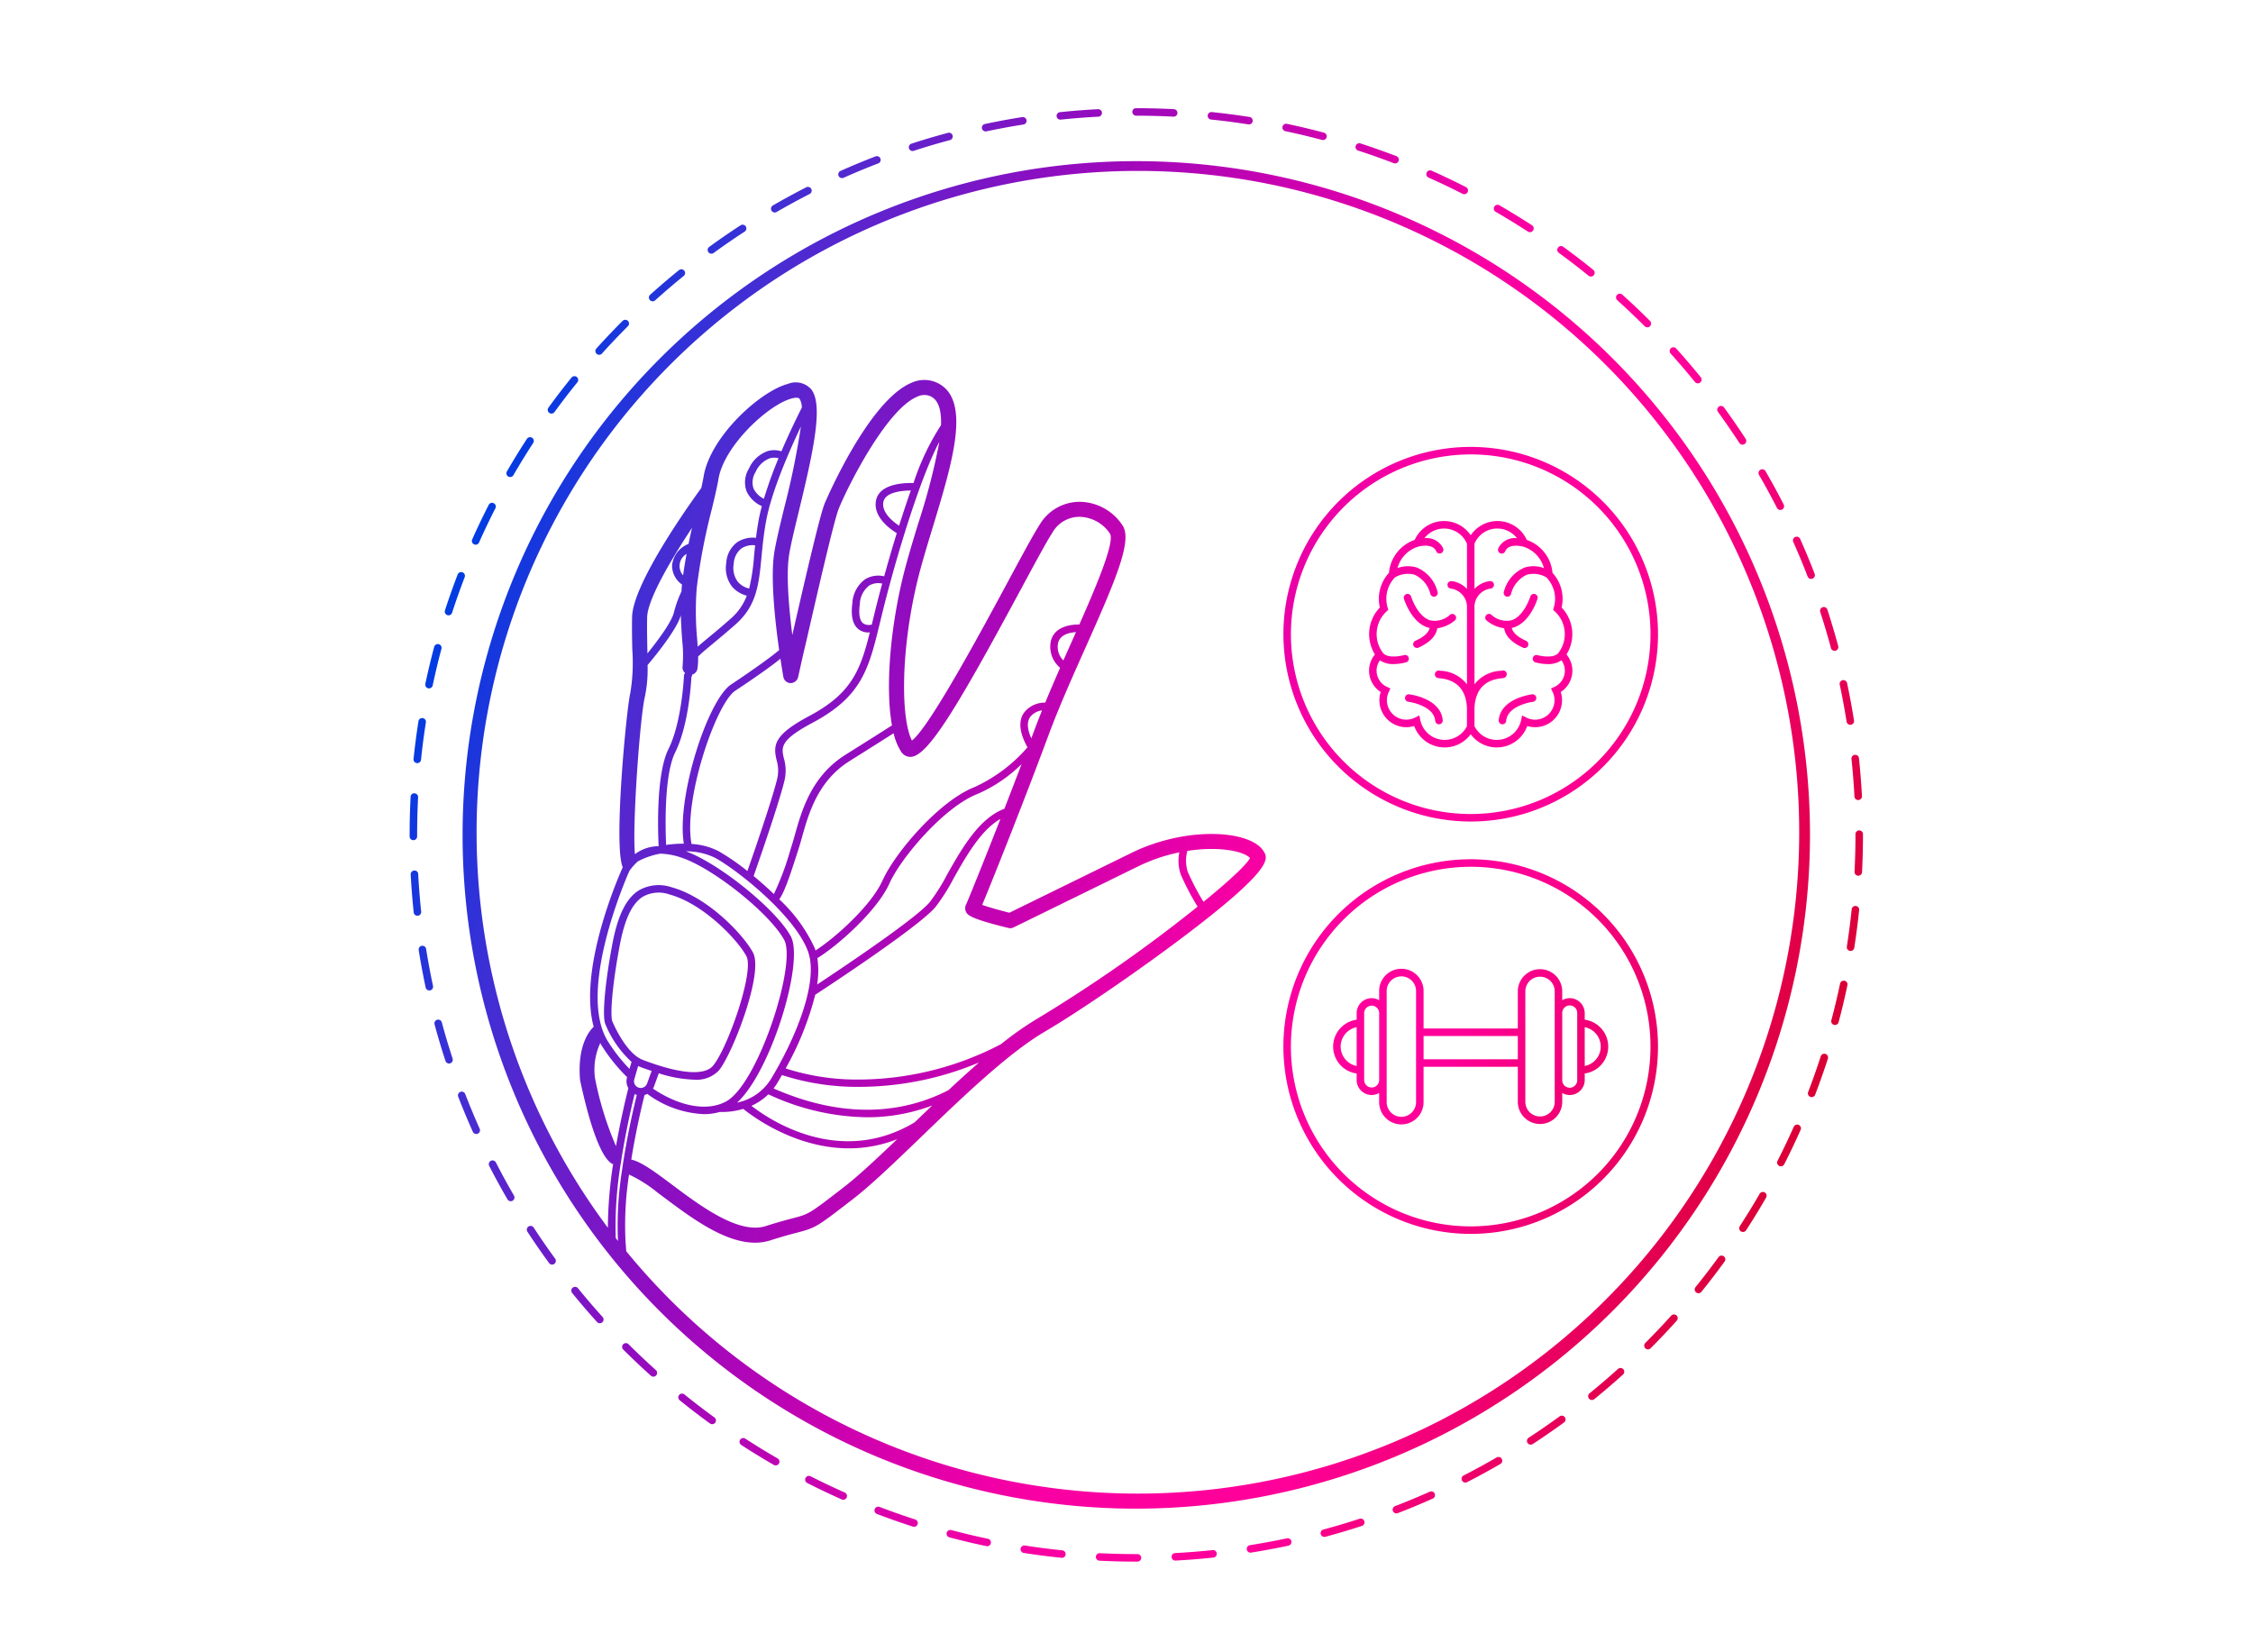 <?xml version="1.0" encoding="UTF-8"?>
<svg xmlns="http://www.w3.org/2000/svg" xmlns:xlink="http://www.w3.org/1999/xlink" id="Ebene_1" data-name="Ebene 1" viewBox="0 0 300 220">
  <defs>
    <style>.cls-1{fill:url(#Unbenannter_Verlauf_5);}</style>
    <linearGradient id="Unbenannter_Verlauf_5" x1="60.355" y1="78.064" x2="242.253" y2="144.269" gradientUnits="userSpaceOnUse">
      <stop offset="0" stop-color="#003ce3"></stop>
      <stop offset="0.137" stop-color="#492cd2"></stop>
      <stop offset="0.302" stop-color="#940bbf"></stop>
      <stop offset="0.452" stop-color="#cd00af"></stop>
      <stop offset="0.582" stop-color="#f700a4"></stop>
      <stop offset="0.686" stop-color="#ff009c"></stop>
      <stop offset="0.751" stop-color="#f09"></stop>
      <stop offset="1" stop-color="#da0035"></stop>
    </linearGradient>
  </defs>
  <path class="cls-1" d="M241.012,111.166a89.708,89.708,0,1,0-89.708,89.708A89.81,89.81,0,0,0,241.012,111.166ZM82.289,165.233c-.103-.131-.203-.266-.305-.397a51.953,51.953,0,0,1,.734-10.284c.623-4.022,1.434-7.463,1.785-8.877.031.015.059.035.092.048a1.938,1.938,0,0,0,.202.061c-.372,1.486-1.325,5.498-1.967,10.017A46.736,46.736,0,0,0,82.289,165.233ZM95.248,65.814c.178-.778.327-1.474.421-2.043.727-4.391,6.617-9.89,9.759-10.718.511-.134.901-.124,1.023.026a2.273,2.273,0,0,1,.316,1.197c-.587,1.157-1.644,3.308-2.715,5.814a3.133,3.133,0,0,0-1.819-.031,4.295,4.295,0,0,0-2.509,2.333,3.497,3.497,0,0,0-.314,3.021,4.003,4.003,0,0,0,2.036,1.977c-.165.627-.314,1.243-.421,1.827-.153.838-.266,1.634-.36,2.394a3.815,3.815,0,0,0-2.499.58,3.691,3.691,0,0,0-1.458,2.764A4.032,4.032,0,0,0,97.481,78.11a3.818,3.818,0,0,0,1.961,1.204,7.652,7.652,0,0,1-2.149,3.064c-1.227,1.082-2.234,1.917-3.04,2.584-.541.449-.983.817-1.354,1.145-.021-.331-.044-.671-.069-1.035a39.85,39.85,0,0,1-.062-6.72,80.501,80.501,0,0,1,2.017-10.57c.168-.701.322-1.351.461-1.956l.006-.008Zm8.415-4.795a56.496,56.496,0,0,0-1.945,5.391,2.93,2.93,0,0,1-1.385-1.378,2.566,2.566,0,0,1,.275-2.175,3.374,3.374,0,0,1,1.887-1.833A2.154,2.154,0,0,1,103.663,61.019Zm-3.112,11.585c-.054.502-.103.991-.147,1.453a26.332,26.332,0,0,1-.648,4.307,2.867,2.867,0,0,1-1.512-.9,3.081,3.081,0,0,1-.542-2.394,2.747,2.747,0,0,1,1.028-2.054A2.829,2.829,0,0,1,100.551,72.604ZM92.862,89.057a8.708,8.708,0,0,0,.093-1.632c.403-.422,1.062-.969,1.936-1.693.812-.673,1.827-1.515,3.063-2.604,2.821-2.49,3.097-5.353,3.445-8.977.135-1.407.288-3.003.609-4.756.725-3.963,3.071-9.31,4.635-12.591a106.271,106.271,0,0,1-2.213,10.791c-.588,2.421-1.095,4.512-1.328,5.968-.537,3.351.111,9.212.646,12.994-1.032.883-3.499,2.655-6.404,4.583-3.102,2.061-7.291,14.996-6.288,21.192a16.152,16.152,0,0,0-2.358.168c-.094-2.038-.307-9.286,1.213-12.336,1.75-3.511,2.105-9.062,2.153-10.003a2.122,2.122,0,0,0,.121-.341A.988.988,0,0,0,92.862,89.057ZM139.956,85.235a3.636,3.636,0,0,0,1.206,3.68c-.685,1.556-1.352,3.108-1.983,4.638a3.508,3.508,0,0,0-2.637,1.113c-.99,1.092-.884,2.764.275,4.839a20.784,20.784,0,0,1-7.036,5.287c-4.681,1.818-10.576,8.695-12.267,12.443-1.519,3.368-6.328,7.66-8.929,9.32-.024-.075-.035-.157-.062-.231a20.458,20.458,0,0,0-4.76-6.581c.694-.969,1.422-3.13,2.452-6.346l.126-.392c.148-.463.293-.979.449-1.531.89-3.16,2.108-7.488,6.319-10.132,3-1.883,4.855-3.059,5.883-3.714a7.491,7.491,0,0,0,1.055,2.536,1.435,1.435,0,0,0,1.279.607c2.297-.153,6.352-6.985,14.573-22.242,1.878-3.483,3.499-6.492,4.241-7.62a4.129,4.129,0,0,1,3.692-2.092,4.991,4.991,0,0,1,3.971,2.242c.651,1.121-1.812,6.967-4.082,12.091C142.516,83.146,140.497,83.419,139.956,85.235Zm3.316-1.068c-.184.413-.366.821-.543,1.217-.377.844-.756,1.695-1.134,2.547a2.518,2.518,0,0,1-.68-2.41C141.217,84.506,142.358,84.225,143.273,84.167Zm-4.516,10.419c-.345.859-.682,1.711-.991,2.544q-.217.585-.439,1.177c-.447-1-.736-2.206-.044-2.969A2.395,2.395,0,0,1,138.756,94.586Zm-10.153,26.765c.188.433.402.924,5.68,2.208a.995.995,0,0,0,.677-.074l16.588-8.129a23.021,23.021,0,0,1,5.493-1.867,5.594,5.594,0,0,0,.175,2.93,34.587,34.587,0,0,0,2.251,4.298,195.232,195.232,0,0,1-21.356,14.923,42.692,42.692,0,0,0-4.806,3.377,41.08,41.08,0,0,1-19.604,4.72,30.878,30.878,0,0,1-9.085-1.479,40.422,40.422,0,0,0,3.94-9.811c1.58-1.031,13.609-8.921,15.97-11.63a25.444,25.444,0,0,0,2.458-3.873c1.646-2.918,3.63-6.425,6.229-7.902-2.412,6.159-4.386,11.005-4.562,11.364A1.128,1.128,0,0,0,128.604,121.351Zm29.498-8.056c4.141-.647,7.486.014,8.343.949-.422.859-2.785,3.057-6.192,5.837a33.128,33.128,0,0,1-2.103-4.019A4.941,4.941,0,0,1,158.102,113.295ZM84.458,143.719l.516-1.787c.088.042.175.09.266.124.536.205,1.031.37,1.529.537l-.607,1.679a.897.897,0,0,1-1.705-.554Zm-2.946-7.79c-.256-.991.007-4.741,1.01-10.057.666-3.524,1.646-5.584,3.083-6.48a4.333,4.333,0,0,1,3.583-.283c4.466,1.225,9.012,5.989,10.197,8.199,1.096,2.044-2.527,12.329-4.447,14.597-1.149,1.358-4.468,1.079-9.34-.782C83.345,140.262,81.658,136.284,81.512,135.929Zm4.316,9.859a1.911,1.911,0,0,0,.26-.084c.035-.015.064-.038.098-.056a13.681,13.681,0,0,0,7.549,2.7,7.685,7.685,0,0,0,2.119-.296c.055.003.157.008.326.008a9.954,9.954,0,0,0,2.791-.415c1.138.925,6.855,5.255,14.095,5.255a17.525,17.525,0,0,0,6.393-1.219c-2.689,2.577-5.182,4.91-7.143,6.423l-.178.138c-4.401,3.395-4.401,3.395-6.581,3.969-.811.213-1.922.506-3.585,1.037-3.589,1.148-8.696-2.675-12.424-5.465l-.82-.613c-2.144-1.594-3.525-2.509-4.67-2.777C84.722,150.266,85.584,146.749,85.828,145.788Zm19.473-21.11c-1.916-3.563-9.53-9.72-13.965-11.327a8.708,8.708,0,0,1,3.83.841c2.919,1.563,10.665,7.693,12.418,12.477,1.5,4.091-1.734,11.742-4.96,17.051a6.927,6.927,0,0,1-4.478,3.092C102.654,142.721,107.125,128.072,105.301,124.678Zm-5.244,22.561a7.725,7.725,0,0,0,2.248-1.528c.07.031.144.063.24.105a31.92,31.92,0,0,0,12.916,2.947,24.415,24.415,0,0,0,8.672-1.572q-1.184,1.129-2.338,2.242C111.869,155.385,102.56,149.179,100.057,147.239Zm2.949-2.314a7.712,7.712,0,0,0,.474-.687c.15-.247.373-.622.643-1.097a32.489,32.489,0,0,0,10.405,1.57,41.35,41.35,0,0,0,15.841-3.247c-1.353,1.177-2.72,2.42-4.077,3.688C121.112,147.821,113.302,149.44,103.006,144.926Zm23.105-28.475a25.044,25.044,0,0,1-2.341,3.708c-2.007,2.303-11.836,8.863-14.964,10.925a11.479,11.479,0,0,0,.032-3.513c2.638-1.598,7.937-6.265,9.588-9.925,1.585-3.515,7.33-10.218,11.716-11.923a19.261,19.261,0,0,0,5.889-3.985c-.771,2.027-1.549,4.04-2.295,5.956C130.359,108.931,128.019,113.068,126.111,116.451ZM120.047,77.593c-1.663,7.272-2.087,14.494-1.277,18.993-.936.598-2.855,1.816-6.191,3.909-4.537,2.85-5.816,7.392-6.751,10.709-.152.54-.294,1.044-.439,1.497l-.125.392a37.585,37.585,0,0,1-2.216,5.949c-.892-.854-1.808-1.663-2.7-2.397.593-1.685,3.401-9.714,4.137-12.822a5.783,5.783,0,0,0-.107-2.851c-.338-1.451-.562-2.41,3.807-4.732,6.607-3.511,7.507-7.225,8.998-13.377l.327-1.343c1.835-7.442,5.055-17.986,7.573-22.7a85.402,85.402,0,0,1-2.805,10.839C121.416,72.49,120.602,75.164,120.047,77.593Zm-3.967,5.57a1.393,1.393,0,0,1-1.162-.179c-.455-.377-.603-1.256-.428-2.542a3.271,3.271,0,0,1,1.264-2.489,2.415,2.415,0,0,1,1.715-.251c-.375,1.386-.691,2.609-.93,3.577l-.328,1.348C116.166,82.811,116.123,82.985,116.08,83.163Zm3.64-13.17c-.831-.548-2.345-1.756-2.095-3.144.241-1.342,2.503-1.53,3.656-1.537C120.741,66.827,120.217,68.414,119.719,69.994Zm1.922-5.68c-1.169-.036-4.587.059-5.001,2.358-.389,2.156,1.856,3.759,2.77,4.315-.62,2.012-1.19,3.983-1.677,5.748a3.439,3.439,0,0,0-2.494.361,4.178,4.178,0,0,0-1.739,3.212c-.229,1.675.036,2.837.787,3.453a2.107,2.107,0,0,0,1.359.452c.063,0,.118-.006.177-.01-1.277,5.102-2.459,8.152-8.108,11.154-4.708,2.503-4.77,3.877-4.312,5.843a4.8,4.8,0,0,1,.108,2.393c-.675,2.849-3.218,10.18-3.991,12.385a29.714,29.714,0,0,0-3.882-2.667,9.091,9.091,0,0,0-3.56-.941c-1.115-5.908,3.266-18.701,5.819-20.395,3.199-2.124,5.001-3.434,6.019-4.269.208,1.375.372,2.3.395,2.428a1,1,0,0,0,.966.823,1.062,1.062,0,0,0,.995-.786c.001-.002.616-2.82.983-4.334.072-.297.254-1.091.506-2.191.978-4.262,3.265-14.243,3.903-15.86,1.108-2.802,6.327-13.248,10.469-14.968a2.132,2.132,0,0,1,1.718-.077c1.134.489,1.515,1.922,1.45,3.867A32.802,32.802,0,0,0,121.641,64.314ZM91.683,72.417a3.441,3.441,0,0,0-2.192,2.849,3.07,3.07,0,0,0,1.325,2.564c-.012.109-.027.219-.038.328-.02.201-.022.394-.036.593a14.891,14.891,0,0,0-1.004,2.789c-.32,1.29-2.109,3.71-3.529,5.463-.004-.191-.005-.365-.01-.562-.026-1.266-.058-2.699-.027-4.239.046-2.394,3.209-7.741,5.973-11.918C91.987,70.98,91.831,71.691,91.683,72.417Zm-.26,1.332c-.177.948-.335,1.906-.463,2.863a1.873,1.873,0,0,1,.463-2.863ZM86.227,88.549c1.225-1.448,3.867-4.719,4.431-6.614.029,1.185.106,2.291.175,3.276a17.816,17.816,0,0,1,.06,3.498.982.982,0,0,0,.323.899c-.016.059-.022.074-.017.07l-.119.133-.008.18c-.002.061-.275,6.155-2.055,9.728-1.681,3.37-1.411,11.02-1.313,12.95a5.272,5.272,0,0,0-3.16,1.062c-.37-3.914.685-18.328,1.325-20.953A17.834,17.834,0,0,0,86.227,88.549Zm-1.279,26.134 0.0 0a10.118,10.118,0,0,1,2.968-1.02,9.302,9.302,0,0,1,2.914.564c4.238,1.445,11.732,7.469,13.59,10.924,1.7,3.163-3.468,19.181-7.733,21.503-2.493,1.362-6.187.689-9.741-1.709a1.918,1.918,0,0,0,.159-.332l.618-1.711a16.799,16.799,0,0,0,4.676.853,4.11,4.11,0,0,0,3.303-1.203c1.789-2.113,6.03-12.982,4.564-15.716-1.291-2.408-6.01-7.373-10.812-8.691a5.338,5.338,0,0,0-4.378.399c-1.691,1.056-2.814,3.325-3.536,7.144-.948,5.022-1.343,9.257-.983,10.538l.017.05a14.054,14.054,0,0,0,3.519,5.111l-.27.933a22.204,22.204,0,0,1-2.861-3.639c-4.188-6.66,2.43-21.787,2.851-22.731A7.202,7.202,0,0,1,84.948,114.683Zm-5.019,24.199c.062.11.118.224.185.33a23.111,23.111,0,0,0,3.389,4.209l-.006.021a1.885,1.885,0,0,0,.173,1.452c-.187.724-.962,3.807-1.644,7.716a43.551,43.551,0,0,1-2.8-9.081A8.413,8.413,0,0,1,79.93,138.882Zm3.464,27.724-.095-1.215a44.079,44.079,0,0,1,.463-9,17.777,17.777,0,0,1,3.773,2.383l.814.608c3.676,2.752,8.119,6.079,12.188,6.079a6.656,6.656,0,0,0,2.045-.311c1.613-.515,2.695-.8,3.485-1.008,2.571-.677,2.66-.745,7.292-4.319l.178-.137c2.491-1.922,5.728-5.038,9.153-8.338,5.409-5.211,11.54-11.116,16.433-13.986,4.364-2.56,11.946-7.735,18.029-12.306,12.441-9.347,11.675-10.712,11.168-11.615-1.654-2.948-10.296-3.486-17.65.116l-16.263,7.971c-1.339-.335-2.803-.751-3.621-1.042,1.316-3.145,5.573-13.818,8.855-22.663,1.369-3.689,3.172-7.724,4.915-11.626,3.986-8.921,6.183-14.069,4.979-16.142a6.915,6.915,0,0,0-5.645-3.237,6.167,6.167,0,0,0-5.418,2.991c-.791,1.201-2.354,4.101-4.331,7.771-3.417,6.34-10.354,19.212-12.708,21.023-1.424-2.766-1.553-11.314.562-20.566.54-2.36,1.344-5.001,2.194-7.798,2.703-8.879,5.255-17.266.452-19.336a4.071,4.071,0,0,0-3.276.066c-5.763,2.394-11.508,15.944-11.561,16.08-.611,1.545-2.28,8.674-3.993,16.148-.121.531-.227.99-.311,1.355-.448-3.545-.846-8.047-.425-10.675.221-1.378.72-3.433,1.297-5.812,1.995-8.226,3.279-14.205,1.633-16.245a2.758,2.758,0,0,0-3.091-.703c-3.704.977-10.343,7.014-11.221,12.325-.071.429-.18.953-.31,1.534-1.7,2.332-9.13,12.773-9.215,17.185-.03,1.581.001,3.036.027,4.32a24.481,24.481,0,0,1-.271,5.821c-.497,2.041-2.262,20.374-.997,23.169l-.008.014c-.273.599-6.004,13.345-3.866,21.229-.496.458-2.198,2.387-1.819,7.036l.02.128c.803,3.766,2.435,10.22,4.343,11.13l.06-.121a57.16,57.16,0,0,0-.714,8.585,88.056,88.056,0,1,1,2.448,3.131ZM186.941,79.723a.5.5,0,0,1,.957-.292c.008.026.819,2.612,2.501,3.157a2.978,2.978,0,0,0,2.688-.741.5.5,0,1,1,.602.799,4.716,4.716,0,0,1-2.309,1.007c-.149.995-.936,1.837-2.352,2.507l-.104.05a.519.519,0,0,1-.247.062.499.499,0,0,1-.429-.233.491.491,0,0,1,.134-.669,1.974,1.974,0,0,1,.218-.114c.407-.192,1.546-.733,1.768-1.649-.094-.021-.188-.037-.281-.067C187.91,82.831,186.98,79.85,186.941,79.723Zm.706,12.724c.172.021,4.201.547,4.459,3.448a.5.5,0,0,1-.454.542c-.015.001-.029.002-.045.002a.5.5,0,0,1-.497-.456c-.186-2.096-3.551-2.54-3.585-2.544a.501.501,0,0,1-.435-.558A.495.495,0,0,1,187.647,92.447Zm-3.799-.31a3.587,3.587,0,0,0,3.553,4.684,3.603,3.603,0,0,0,.907-.154,4.308,4.308,0,0,0,4.058,2.851q.086,0,.173-.003a4.292,4.292,0,0,0,3.295-1.754,4.29,4.29,0,0,0,3.295,1.754q.086.003.173.003a4.309,4.309,0,0,0,4.059-2.851,3.583,3.583,0,0,0,4.63-3.289,3.535,3.535,0,0,0-.17-1.239,3.377,3.377,0,0,0,.767-5.002,5.107,5.107,0,0,0-.653-6.248,5.102,5.102,0,0,0-1.214-4.621,5.113,5.113,0,0,0-3.423-4.381,4.291,4.291,0,0,0-7.463-.621,4.291,4.291,0,0,0-7.462.621,5.111,5.111,0,0,0-3.423,4.38,5.138,5.138,0,0,0-1.345,3.658,5.214,5.214,0,0,0,.13.964,5.111,5.111,0,0,0-.653,6.248,3.377,3.377,0,0,0,.768,5.001ZM196.338,94.237c.122-2.391,1.344-3.717,3.644-3.931a1.138,1.138,0,0,0,.294-.049.525.525,0,0,0,.334-.646.476.476,0,0,0-.609-.312l-.111.012A4.698,4.698,0,0,0,196.338,91.112V80.996a2.476,2.476,0,0,1,2.136-2.626.499.499,0,0,0,.456-.537.494.494,0,0,0-.537-.459,3.336,3.336,0,0,0-2.055,1.041v-6.016a3.257,3.257,0,0,1,3.173-2.022,3.307,3.307,0,0,1,2.487,1.286,2.406,2.406,0,0,0-2.489,1.346.5.5,0,1,0,.922.387c.469-1.113,2.299-.636,2.355-.623a4.107,4.107,0,0,1,2.798,2.87,3.961,3.961,0,0,0-2.596-.067,4.748,4.748,0,0,0-2.735,3.206.5.5,0,0,0,.306.638.5.5,0,0,0,.638-.306,3.833,3.833,0,0,1,2.112-2.591,3.411,3.411,0,0,1,2.599.349,4.1,4.1,0,0,1,.988,4.028l-.089.299.229.211a4.11,4.11,0,0,1,.51,5.479l-.012.015-0.0 0c-.528.769-2.262.482-2.827.322a.5.5,0,0,0-.274.961,6.515,6.515,0,0,0,1.67.234,3.043,3.043,0,0,0,1.818-.504,2.371,2.371,0,0,1-.939,3.542l-.459.212.218.457a2.584,2.584,0,0,1-3.487,3.423l-.576-.288-.136.631a3.317,3.317,0,0,1-6.204.803Zm-8.761-6.668a.5.5,0,0,0-.617-.344c-.564.16-2.299.446-2.828-.322l-0-0-.012-.015a4.113,4.113,0,0,1,.51-5.479l.229-.211-.089-.299a4.113,4.113,0,0,1-.167-1.014,4.065,4.065,0,0,1,1.157-3.016,3.383,3.383,0,0,1,2.591-.35,3.825,3.825,0,0,1,2.119,2.594.5.5,0,0,0,.472.334.495.495,0,0,0,.166-.028.5.5,0,0,0,.306-.638,4.748,4.748,0,0,0-2.735-3.206,3.966,3.966,0,0,0-2.596.068,4.104,4.104,0,0,1,2.796-2.869c.029-.007,1.883-.507,2.358.622a.5.5,0,0,0,.922-.387,2.407,2.407,0,0,0-2.489-1.346,3.302,3.302,0,0,1,5.669.753v6.009a3.338,3.338,0,0,0-2.063-1.051.508.508,0,0,0-.536.456.502.502,0,0,0,.455.54,2.477,2.477,0,0,1,2.137,2.638l-.002.013a.476.476,0,0,0,.009.054v9.194l-.001.853a4.694,4.694,0,0,0-3.558-1.812l-.104-.011a.5.5,0,0,0-.284.957,1.154,1.154,0,0,0,.295.049c2.304.215,3.528,1.546,3.645,3.948l-.002.029c-0.0.007.003.013.003.021l-.003,2.391a3.317,3.317,0,0,1-6.204-.803l-.136-.631-.576.288a2.572,2.572,0,0,1-1.052.271,2.584,2.584,0,0,1-2.436-3.693l.218-.457-.459-.212a2.372,2.372,0,0,1-.94-3.542,3.045,3.045,0,0,0,1.819.504,6.523,6.523,0,0,0,1.67-.234A.499.499,0,0,0,187.577,87.569Zm12.711-3.916a4.719,4.719,0,0,1-2.31-1.007.501.501,0,1,1,.604-.799,2.964,2.964,0,0,0,2.687.741c1.682-.544,2.494-3.131,2.502-3.157a.494.494,0,0,1,.625-.331.499.499,0,0,1,.332.623c-.039.127-.971,3.108-3.147,3.815-.092.03-.187.046-.28.067.222.917,1.361,1.458,1.768,1.651a1.903,1.903,0,0,1,.217.113.5.5,0,0,1-.544.839l-.1-.049C201.224,85.491,200.437,84.648,200.288,83.653Zm-.727,12.242c.259-2.901,4.287-3.428,4.459-3.448a.5.5,0,0,1,.122.992c-.034.004-3.398.448-3.585,2.544a.5.5,0,0,1-.497.456c-.016,0-.03-.001-.045-.002A.5.5,0,0,1,199.561,95.895Zm-3.728,13.49A24.94,24.94,0,1,0,170.894,84.446,24.968,24.968,0,0,0,195.833,109.385Zm0-48.88A23.94,23.94,0,1,1,171.894,84.446,23.967,23.967,0,0,1,195.833,60.505Zm-.002,103.785a24.94,24.94,0,1,0-24.939-24.94A24.969,24.969,0,0,0,195.831,164.291Zm0-48.881a23.94,23.94,0,1,1-23.939,23.94A23.967,23.967,0,0,1,195.831,115.41Zm-15.185,28.391a2.001,2.001,0,0,0,1.998,1.998,1.974,1.974,0,0,0,.998-.277v1.179a2.957,2.957,0,1,0,5.913,0v-4.66h12.551v4.66a2.957,2.957,0,0,0,5.914,0v-1.178a1.973,1.973,0,0,0,.997.277,2.001,2.001,0,0,0,1.998-1.998v-.87a3.613,3.613,0,0,0,0-7.161V134.9a2.001,2.001,0,0,0-1.998-1.998,1.973,1.973,0,0,0-.997.277v-1.178a2.957,2.957,0,0,0-5.914,0v4.944H189.556v-4.944a2.957,2.957,0,1,0-5.913,0v1.179a1.974,1.974,0,0,0-.998-.277,2.001,2.001,0,0,0-1.998,1.998v.87a3.613,3.613,0,0,0,0,7.161Zm30.369-7.033a2.631,2.631,0,0,1,0,5.166ZM208.021,134.9a.998.998,0,1,1,1.995,0v8.9a.998.998,0,1,1-1.995,0Zm-4.914,7.14V132.001a1.957,1.957,0,0,1,3.914,0V146.7a1.957,1.957,0,0,1-3.914,0Zm-13.551-4.095h12.551v3.095H189.556Zm-4.913,5.855V132.001a1.957,1.957,0,1,1,3.913,0V146.7a1.957,1.957,0,1,1-3.913,0Zm-2.996-.819V134.9a.998.998,0,1,1,1.996,0v8.9a.998.998,0,0,1-1.996,0Zm-3.131-3.631a2.635,2.635,0,0,1,2.131-2.583v5.166A2.635,2.635,0,0,1,178.516,139.35Zm66.455-48.192a.5.5,0,0,1,.386-.593.508.508,0,0,1,.593.386c.352,1.655.661,3.331.922,4.979a.5.5,0,0,1-.416.572.54.54,0,0,1-.079.006.501.501,0,0,1-.493-.422C245.626,94.455,245.319,92.796,244.971,91.158Zm-189.333,30.771a.498.498,0,0,1-.55-.444c-.177-1.67-.312-3.368-.402-5.048a.499.499,0,0,1,.472-.526.474.474,0,0,1,.526.472c.09,1.664.224,3.345.398,4.997A.5.5,0,0,1,55.638,121.928Zm191.344-21.423a.49.49,0,0,1,.55.444c.175,1.663.309,3.361.397,5.049a.5.5,0,0,1-.473.525l-.026.001a.5.5,0,0,1-.499-.474c-.088-1.67-.221-3.352-.394-4.996A.499.499,0,0,1,246.982,100.505Zm-8.204-28.366a.5.5,0,0,1,.912-.408c.686,1.533,1.339,3.104,1.94,4.668a.501.501,0,0,1-.287.646.508.508,0,0,1-.18.033.5.5,0,0,1-.467-.32C240.101,75.211,239.455,73.657,238.777,72.139Zm-4.556-8.908a.5.5,0,0,1,.865-.502c.843,1.455,1.657,2.949,2.42,4.441a.5.5,0,0,1-.891.455C235.861,66.149,235.056,64.671,234.222,63.231Zm-11.777-16.168a.5.5,0,0,1,.742-.67c1.125,1.248,2.232,2.543,3.292,3.848a.501.501,0,0,1-.777.631C224.653,49.58,223.558,48.298,222.444,47.063ZM228.756,54.841a.5.5,0,1,1,.809-.588c.994,1.364,1.96,2.766,2.872,4.167a.5.5,0,1,1-.838.545C230.696,57.58,229.739,56.192,228.756,54.841ZM62.887,71.798c.69-1.547,1.427-3.087,2.188-4.576a.5.5,0,0,1,.891.455c-.754,1.474-1.482,2.997-2.165,4.529a.501.501,0,1,1-.914-.408Zm-7.82,29.257c.172-1.663.392-3.353.653-5.021a.5.5,0,1,1,.988.154c-.259,1.652-.477,3.324-.647,4.971a.499.499,0,0,1-.496.448.478.478,0,0,1-.053-.003A.499.499,0,0,1,55.067,101.055Zm1.57-10.002c.35-1.651.745-3.31,1.178-4.926a.5.5,0,1,1,.967.258c-.429,1.601-.82,3.24-1.166,4.875a.5.5,0,0,1-.488.396.542.542,0,0,1-.104-.011A.5.5,0,0,1,56.637,91.053Zm-2.093,20.318v-.206c0-1.678.044-3.381.131-5.062a.473.473,0,0,1,.524-.474.499.499,0,0,1,.474.524c-.085,1.665-.129,3.351-.129,5.011v.206a.5.5,0,0,1-1,0Zm4.706-30.101c.519-1.598,1.089-3.207,1.694-4.784a.5.5,0,0,1,.934.357c-.6,1.562-1.163,3.154-1.677,4.735a.5.5,0,1,1-.951-.309Zm8.249-18.504c.839-1.448,1.731-2.901,2.654-4.319a.5.5,0,1,1,.838.545c-.913,1.403-1.797,2.842-2.627,4.276a.5.5,0,1,1-.865-.502Zm5.639-7.794a.5.5,0,0,1-.11-.698c.995-1.367,2.035-2.719,3.089-4.019a.501.501,0,0,1,.777.631c-1.044,1.286-2.072,2.624-3.058,3.976a.5.5,0,0,1-.698.11ZM215.357,39.979a.5.5,0,1,1,.668-.744c1.25,1.125,2.486,2.298,3.676,3.487a.5.5,0,1,1-.707.707C217.817,42.253,216.593,41.091,215.357,39.979ZM94.323,33.573a.5.5,0,0,1,.11-.698c1.354-.986,2.757-1.951,4.168-2.87a.5.5,0,1,1,.545.838c-1.396.909-2.784,1.865-4.125,2.841a.5.5,0,0,1-.698-.11ZM140.695,15.483a.499.499,0,0,1,.445-.549c1.662-.174,3.36-.307,5.048-.395a.5.5,0,1,1,.053.998c-1.671.088-3.352.219-4.997.391a.478.478,0,0,1-.053.003A.499.499,0,0,1,140.695,15.483Zm66.87,18.185a.5.5,0,1,1,.588-.809c1.368.995,2.721,2.033,4.02,3.087a.501.501,0,0,1-.631.777C210.257,35.68,208.919,34.652,207.566,33.668Zm-76.812-16.564a.5.5,0,0,1,.386-.593c1.649-.35,3.325-.659,4.979-.92a.506.506,0,0,1,.572.416.5.5,0,0,1-.416.572c-1.638.258-3.296.564-4.929.91a.54.54,0,0,1-.104.011A.5.5,0,0,1,130.753,17.103Zm-9.716,2.656a.5.5,0,0,1,.321-.63C122.957,18.61,124.591,18.126,126.214,17.69a.501.501,0,1,1,.26.967c-1.606.431-3.224.909-4.807,1.424a.5.5,0,0,1-.63-.321ZM86.534,39.954a.499.499,0,0,1,.036-.706c1.251-1.127,2.546-2.233,3.851-3.29a.5.5,0,0,1,.629.777c-1.29,1.045-2.572,2.141-3.81,3.255a.5.5,0,0,1-.706-.036ZM102.731,28.04a.5.5,0,0,1,.182-.683c1.445-.837,2.94-1.65,4.442-2.418a.5.5,0,1,1,.455.891c-1.487.76-2.966,1.564-4.396,2.393a.491.491,0,0,1-.25.067A.5.5,0,0,1,102.731,28.04ZM79.446,47.111a.499.499,0,0,1-.036-.706c1.128-1.252,2.302-2.487,3.488-3.673a.5.5,0,1,1,.707.707c-1.174,1.174-2.336,2.396-3.453,3.636a.5.5,0,0,1-.706.036Zm32.218-23.691a.501.501,0,0,1,.253-.661c1.536-.685,3.106-1.337,4.669-1.937a.5.5,0,1,1,.359.934c-1.547.594-3.102,1.238-4.62,1.917a.502.502,0,0,1-.661-.253Zm78.3-.438a.502.502,0,0,1,.66-.254c1.546.688,3.086,1.424,4.578,2.186a.5.5,0,0,1-.455.891c-1.476-.754-3-1.481-4.529-2.162A.5.5,0,0,1,189.964,22.982Zm-9.443-3.563a.499.499,0,0,1,.63-.321c1.595.518,3.205,1.086,4.785,1.691a.5.5,0,1,1-.357.934c-1.564-.599-3.157-1.162-4.736-1.674A.5.5,0,0,1,180.521,19.419Zm18.453,8.1a.501.501,0,0,1,.683-.183c1.453.84,2.907,1.731,4.322,2.651a.5.5,0,1,1-.545.838c-1.4-.91-2.84-1.793-4.277-2.624A.499.499,0,0,1,198.974,27.518ZM160.814,15.368a.497.497,0,0,1,.549-.445c1.669.173,3.358.392,5.021.651a.5.5,0,0,1-.076.994.527.527,0,0,1-.078-.006c-1.646-.257-3.318-.475-4.971-.646A.499.499,0,0,1,160.814,15.368Zm-10.036-.462a.479.479,0,0,1,.475-.5h.052c1.66,0,3.346.043,5.01.128a.5.5,0,0,1-.025.999l-.025-.001c-1.647-.083-3.315-.126-4.959-.126A.523.523,0,0,1,150.777,14.906Zm19.996,1.969a.496.496,0,0,1,.593-.386c1.651.349,3.309.743,4.926,1.175a.5.5,0,0,1-.129.983.537.537,0,0,1-.129-.017c-1.6-.428-3.24-.818-4.875-1.163A.501.501,0,0,1,170.774,16.875Zm45.377,165.434a.499.499,0,0,1-.036.706c-1.254,1.132-2.548,2.24-3.846,3.294a.501.501,0,0,1-.631-.777c1.285-1.042,2.565-2.139,3.807-3.259A.499.499,0,0,1,216.151,182.308Zm-7.782,6.388a.502.502,0,0,1-.109.699c-1.35.984-2.751,1.951-4.165,2.874a.5.5,0,1,1-.547-.838c1.399-.913,2.786-1.87,4.122-2.845A.503.503,0,0,1,208.368,188.696ZM171.955,205.206a.501.501,0,0,1-.385.594c-1.636.349-3.312.659-4.979.925a.54.54,0,0,1-.079.006.5.5,0,0,1-.077-.994c1.65-.262,3.309-.569,4.927-.915A.508.508,0,0,1,171.955,205.206ZM229.531,167.275a.5.5,0,0,1,.11.698c-.987,1.359-2.025,2.712-3.084,4.021a.5.5,0,1,1-.777-.629c1.048-1.295,2.075-2.634,3.053-3.979A.499.499,0,0,1,229.531,167.275Zm-47.862,35.265a.501.501,0,0,1-.32.631c-1.601.522-3.234,1.008-4.854,1.443a.5.5,0,1,1-.26-.965c1.604-.432,3.22-.912,4.804-1.43A.502.502,0,0,1,181.669,202.54Zm53.491-43.066c-.839,1.454-1.73,2.909-2.649,4.323a.5.5,0,1,1-.838-.545c.908-1.399,1.791-2.839,2.622-4.278a.5.5,0,1,1,.865.5Zm-44.122,39.396a.499.499,0,0,1-.252.66c-1.53.686-3.101,1.34-4.667,1.943a.5.5,0,1,1-.359-.934c1.55-.597,3.104-1.244,4.618-1.922A.497.497,0,0,1,191.038,198.869Zm8.929-4.63a.5.5,0,0,1-.182.684c-1.455.844-2.949,1.659-4.441,2.423a.5.5,0,1,1-.455-.891c1.477-.756,2.955-1.562,4.395-2.397A.499.499,0,0,1,199.967,194.239Zm23.264-19.098a.499.499,0,0,1,.038.706c-1.122,1.247-2.294,2.483-3.485,3.678a.5.5,0,0,1-.707-.707c1.178-1.181,2.339-2.405,3.448-3.639A.501.501,0,0,1,223.231,175.141Zm22.763-43.966c-.348,1.656-.743,3.314-1.173,4.928a.5.5,0,0,1-.483.371.536.536,0,0,1-.129-.017.501.501,0,0,1-.354-.612c.426-1.597.816-3.236,1.161-4.875a.5.5,0,1,1,.979.205Zm1.561-10.004c-.172,1.675-.391,3.364-.649,5.023a.5.5,0,0,1-.493.423.526.526,0,0,1-.078-.006.501.501,0,0,1-.417-.571c.256-1.642.473-3.314.644-4.971a.509.509,0,0,1,.548-.446A.499.499,0,0,1,247.554,121.171Zm.511-10.109v.104c0,1.643-.042,3.311-.125,4.958a.5.5,0,0,1-.499.475l-.025-.001a.499.499,0,0,1-.474-.524c.081-1.631.123-3.281.123-4.907v-.104a.5.5,0,1,1,1,0Zm-8.302,39.375c-.688,1.546-1.422,3.087-2.184,4.58a.5.5,0,0,1-.891-.455c.754-1.477,1.48-3.002,2.16-4.531a.5.5,0,1,1,.914.406Zm3.627-9.475c-.518,1.6-1.086,3.211-1.688,4.786a.5.5,0,1,1-.934-.357c.597-1.56,1.158-3.153,1.671-4.737a.5.5,0,1,1,.951.309Zm.41-54.677c-.43-1.603-.909-3.22-1.426-4.805a.5.5,0,1,1,.951-.311c.521,1.603,1.007,3.236,1.441,4.855a.501.501,0,0,1-.354.613.545.545,0,0,1-.13.017A.502.502,0,0,1,243.8,86.286ZM141.896,206.972a.499.499,0,0,1-.496.449.458.458,0,0,1-.052-.003c-1.675-.171-3.364-.389-5.023-.646a.5.5,0,1,1,.154-.988c1.642.255,3.313.471,4.971.641A.499.499,0,0,1,141.896,206.972ZM80.232,175.344a.5.5,0,1,1-.742.67c-1.13-1.25-2.238-2.544-3.295-3.844a.5.5,0,1,1,.775-.631C78.016,172.827,79.113,174.106,80.232,175.344Zm-6.32-7.772a.5.5,0,1,1-.807.59c-.99-1.355-1.958-2.756-2.878-4.164a.5.5,0,1,1,.838-.547C71.974,164.844,72.932,166.231,73.911,167.572Zm13.417,14.849a.5.5,0,1,1-.668.744c-1.254-1.127-2.492-2.299-3.68-3.483a.5.5,0,0,1,.707-.707C84.862,180.146,86.087,181.305,87.328,182.421ZM68.439,159.189a.5.5,0,0,1-.865.502c-.844-1.453-1.659-2.947-2.425-4.438a.501.501,0,1,1,.891-.457C66.796,156.272,67.603,157.751,68.439,159.189Zm-8.172-18.24a.5.5,0,0,1-.951.311c-.522-1.6-1.01-3.232-1.446-4.854a.5.5,0,1,1,.965-.26C59.267,137.75,59.749,139.366,60.267,140.949ZM95.126,188.724a.5.5,0,1,1-.588.809c-1.357-.984-2.711-2.021-4.022-3.082a.5.5,0,1,1,.629-.777C92.443,186.722,93.781,187.749,95.126,188.724ZM63.872,150.286a.499.499,0,0,1-.252.66.49.49,0,0,1-.204.044.5.5,0,0,1-.456-.296c-.689-1.539-1.344-3.109-1.945-4.666a.5.5,0,0,1,.934-.359C62.542,147.209,63.19,148.761,63.872,150.286Zm68.063,55.191a.499.499,0,0,1-.488.397.466.466,0,0,1-.104-.011c-1.643-.344-3.301-.737-4.928-1.17a.5.5,0,1,1,.256-.967c1.61.428,3.251.817,4.877,1.158A.5.5,0,0,1,131.936,205.477Zm-28.212-10.612a.502.502,0,0,1-.684.184c-1.46-.843-2.915-1.732-4.324-2.646a.501.501,0,1,1,.545-.84c1.395.905,2.834,1.786,4.279,2.619A.501.501,0,0,1,103.724,194.865ZM57.658,131.273a.5.5,0,0,1-.385.594.55.55,0,0,1-.104.011.501.501,0,0,1-.489-.396c-.349-1.635-.661-3.31-.928-4.978a.5.5,0,1,1,.988-.158C57.003,127.998,57.313,129.655,57.658,131.273Zm94.301,76.152a.5.5,0,0,1-.5.5h-.155c-1.624,0-3.274-.041-4.905-.122a.499.499,0,0,1-.475-.523.488.488,0,0,1,.523-.475c1.615.079,3.249.12,4.856.12h.155A.5.5,0,0,1,151.959,207.425Zm10.057-.588a.499.499,0,0,1-.444.55c-1.669.176-3.367.31-5.049.399l-.026.001a.5.5,0,0,1-.026-.999c1.664-.089,3.345-.222,4.996-.396A.49.49,0,0,1,162.016,206.838Zm-39.829-3.893a.5.5,0,0,1-.476.347.493.493,0,0,1-.153-.024c-1.604-.518-3.215-1.085-4.788-1.687a.5.5,0,1,1,.357-.934c1.557.595,3.15,1.156,4.737,1.669A.5.5,0,0,1,122.187,202.945Zm-9.448-3.555a.501.501,0,0,1-.66.254c-1.534-.681-3.075-1.414-4.581-2.181a.5.5,0,1,1,.453-.891c1.49.758,3.016,1.483,4.534,2.157A.5.5,0,0,1,112.738,199.39Z"></path>
</svg>
